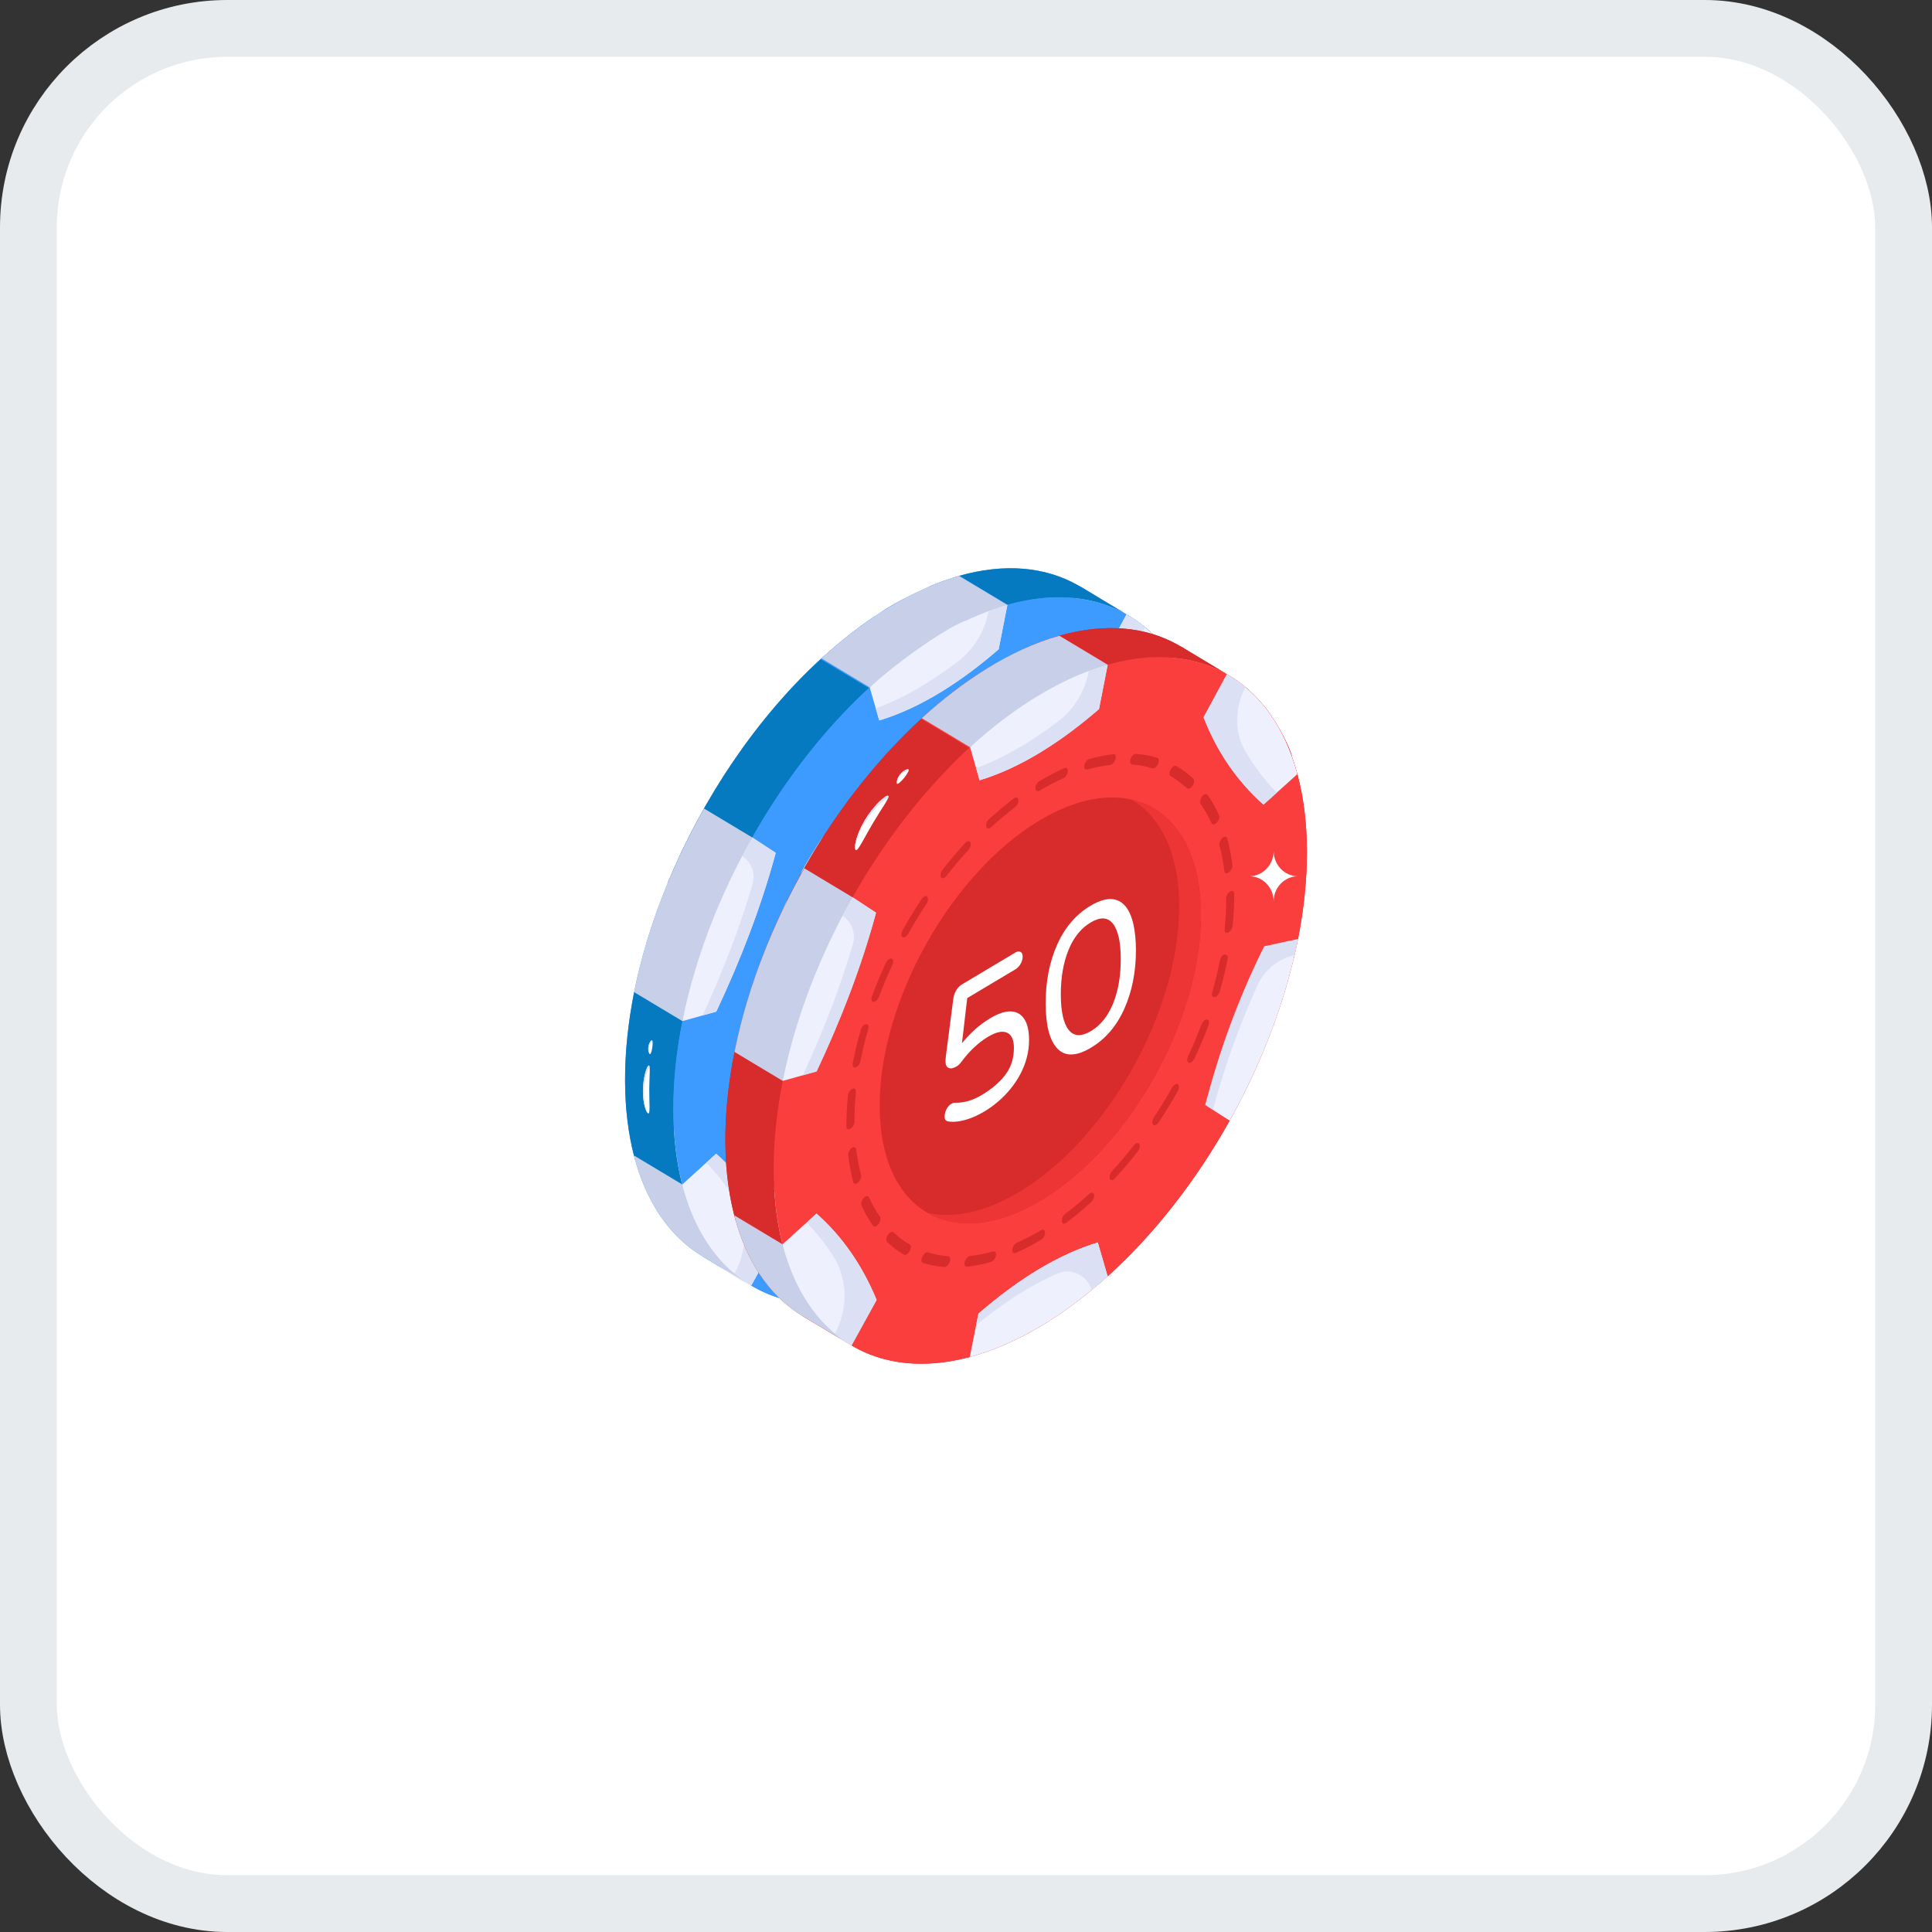 <svg width="68" height="68" viewBox="0 0 68 68" fill="none" xmlns="http://www.w3.org/2000/svg">
<rect x="0" y="0" width="68" height="68" fill="#333333" stroke="none"/>
<g id="casino-chips (4) 1">
<rect x="1" y="1" width="66" height="66" rx="7" fill="white"/>
<g id="_x34_8">
<g id="Group">
<g id="Group_2">
<path id="Vector" d="M42.155 30.939H42.157C42.139 31.029 42.154 30.938 42.076 31.324C42.073 31.332 42.071 31.337 42.071 31.345C42.071 31.348 42.071 31.348 42.068 31.351C41.738 32.959 40.947 35.195 39.747 37.34C38.324 39.879 36.558 41.944 34.891 43.304C34.891 43.304 34.891 43.304 34.891 43.301C32.492 45.283 29.098 46.83 26.44 45.248V45.25C26.435 45.245 26.43 45.242 26.425 45.24L24.74 44.227C24.201 43.908 23.729 43.472 23.335 42.929C22.94 42.383 22.623 41.732 22.398 40.977C22.396 40.969 22.393 40.962 22.391 40.956C22.386 40.935 22.378 40.911 22.373 40.89C22.368 40.869 22.36 40.848 22.355 40.827C22.34 40.777 22.327 40.727 22.314 40.674C22.112 39.893 22.003 39.01 22 38.037C21.997 37.024 22.11 35.977 22.319 34.919C22.925 31.889 24.399 28.622 26.453 25.899C27.198 24.907 28.015 23.994 28.883 23.198C28.894 23.188 28.906 23.18 28.917 23.169C29.083 23.019 29.248 22.874 29.417 22.731C29.684 22.497 30.28 22.047 30.306 22.027C30.308 22.027 30.311 22.024 30.313 22.024C30.346 21.998 30.382 21.974 30.415 21.948C30.427 21.943 30.763 21.709 30.791 21.689H30.793C30.981 21.592 31.17 21.339 32.721 20.637C32.723 20.634 32.731 20.634 32.734 20.629C33.083 20.485 33.482 20.349 33.757 20.27H33.76V20.268C35.356 19.814 36.785 19.946 37.932 20.595C37.94 20.597 37.942 20.603 37.95 20.605C37.957 20.605 37.96 20.608 37.968 20.616C37.991 20.627 38.016 20.64 38.044 20.655L39.617 21.602C39.609 21.6 39.602 21.594 39.597 21.594C39.691 21.655 39.771 21.67 40.304 22.074C40.301 22.077 40.301 22.077 40.301 22.077C41.011 22.683 41.568 23.475 41.943 24.535C41.946 24.541 41.948 24.546 41.948 24.554C41.951 24.562 41.953 24.569 41.958 24.577C42.017 24.746 42.071 24.923 42.119 25.102C42.124 25.115 42.129 25.129 42.132 25.142C42.628 26.998 42.525 29.07 42.155 30.939Z" fill="#3D9BFF"/>
<g id="Group_3">
<g id="Group_4">
<path id="Vector_2" d="M40.369 30.332C40.936 30.672 41.502 31.012 42.069 31.352C42.05 31.439 42.03 31.526 42.009 31.612L40.31 30.592C40.33 30.505 40.35 30.419 40.369 30.332Z" fill="#3D9BFF"/>
</g>
<g id="Group_5">
<path id="Vector_3" d="M40.369 30.331C40.369 30.33 40.37 30.328 40.37 30.327L42.07 31.348C41.644 31.094 40.936 30.671 40.369 30.331Z" fill="#3D9BFF"/>
</g>
<g id="Group_6">
<path id="Vector_4" d="M42.07 31.345L40.37 30.325C40.386 30.255 40.4 30.186 40.415 30.116L42.114 31.137C42.1 31.206 42.085 31.276 42.07 31.345Z" fill="#3D9BFF"/>
</g>
<g id="Group_7">
<path id="Vector_5" d="M40.963 31.202L39.264 30.182L40.455 29.921L42.154 30.941L40.963 31.202Z" fill="#EEF0FD"/>
</g>
<g id="Group_8">
<path id="Vector_6" d="M42.115 31.136L40.415 30.116C40.423 30.079 40.43 30.042 40.438 30.005L42.137 31.025C42.13 31.062 42.122 31.099 42.115 31.136Z" fill="#3D9BFF"/>
</g>
<g id="Group_9">
<path id="Vector_7" d="M39.747 37.341L38.047 36.321L37.188 35.766L38.888 36.786L39.747 37.341Z" fill="#EEF0FD"/>
</g>
<g id="Group_10">
<path id="Vector_8" d="M42.137 31.025L40.438 30.005C40.443 29.977 40.449 29.949 40.455 29.921L42.154 30.941C42.148 30.969 42.143 30.997 42.137 31.025Z" fill="#3D9BFF"/>
</g>
<g id="Group_11">
<path id="Vector_9" d="M35.458 42.812L33.759 41.791L33.408 40.606L35.108 41.627L35.458 42.812Z" fill="#3D9BFF"/>
</g>
<g id="Group_12">
<path id="Vector_10" d="M40.963 31.202L42.154 30.941C41.721 33.137 40.863 35.346 39.746 37.341L38.888 36.786C39.365 34.951 40.032 33.073 40.963 31.202Z" fill="#EEF0FD"/>
</g>
<g id="Group_13">
<path id="Vector_11" d="M42.156 30.94C42.097 31.23 42.044 31.465 42.032 31.51C42.006 31.523 41.144 31.663 40.724 32.585C40.056 34.053 39.546 35.52 39.155 36.962L38.887 36.787C39.366 34.951 40.03 33.072 40.964 31.204L42.156 30.94Z" fill="#DCE0F4"/>
</g>
<g id="Group_14">
<path id="Vector_12" d="M38.888 36.786L37.188 35.766C37.666 33.93 38.333 32.052 39.264 30.182L40.964 31.202C40.032 33.073 39.365 34.95 38.888 36.786Z" fill="#EEF0FD"/>
</g>
<g id="Group_15">
<path id="Vector_13" d="M33.048 42.559L31.349 41.539C32.051 41.12 32.738 40.809 33.408 40.606L35.108 41.627C34.438 41.83 33.751 42.14 33.048 42.559Z" fill="#EEF0FD"/>
</g>
<g id="Group_16">
<path id="Vector_14" d="M30.605 45.657L28.905 44.637L29.207 43.112L30.907 44.133L30.605 45.657Z" fill="#EEF0FD"/>
</g>
<g id="Group_17">
<path id="Vector_15" d="M30.907 44.133L29.207 43.112C29.936 42.479 30.651 41.955 31.348 41.539L33.048 42.559C32.35 42.976 31.636 43.5 30.907 44.133Z" fill="#EEF0FD"/>
</g>
<g id="Group_18">
<path id="Vector_16" d="M40.941 26.213L39.241 25.192L40.432 24.121L42.132 25.141L40.941 26.213Z" fill="#3D9BFF"/>
</g>
<g id="Group_19">
<path id="Vector_17" d="M42.132 25.143L40.433 24.121C40.209 23.289 39.879 22.573 39.459 21.983C39.266 21.716 39.059 21.477 38.835 21.264C40.548 21.823 41.637 23.301 42.132 25.143Z" fill="#3D9BFF"/>
</g>
<g id="Group_20">
<path id="Vector_18" d="M40.941 26.213L39.242 25.193C38.292 24.347 37.597 23.318 37.134 22.122L38.833 23.142C39.297 24.338 39.992 25.367 40.941 26.213Z" fill="#EEF0FD"/>
</g>
<g id="Group_21">
<path id="Vector_19" d="M39.652 21.627L39.459 21.982L38.832 23.143L37.134 22.121L37.716 21.043C38.109 21.071 38.481 21.146 38.836 21.264C39.351 21.432 39.618 21.61 39.652 21.627Z" fill="#EEF0FD"/>
</g>
<g id="Group_22">
<path id="Vector_20" d="M27.323 43.647L25.623 42.627C25.111 41.392 24.403 40.381 23.509 39.589L25.208 40.609C26.103 41.402 26.811 42.413 27.323 43.647Z" fill="#3D9BFF"/>
</g>
<g id="Group_23">
<path id="Vector_21" d="M24.013 41.694L22.314 40.673L23.509 39.589L25.209 40.609L24.013 41.694Z" fill="#EEF0FD"/>
</g>
<g id="Group_24">
<path id="Vector_22" d="M38.608 21.001L39.59 21.591C39.352 21.456 39.097 21.349 38.835 21.264C38.48 21.147 38.108 21.072 37.715 21.043C37.016 20.983 36.258 21.061 35.459 21.289C34.949 20.983 34.271 20.574 33.761 20.267C35.356 19.816 36.785 19.947 37.932 20.595C37.939 20.599 37.943 20.602 37.95 20.606C37.957 20.606 37.96 20.609 37.967 20.616C37.991 20.627 38.015 20.641 38.043 20.655L39.634 21.613C39.29 21.41 38.949 21.203 38.608 21.001Z" fill="#057AC0"/>
<path id="Vector_23" d="M39.634 21.613C39.507 21.548 39.26 21.391 38.607 21.001C38.949 21.204 39.289 21.41 39.634 21.613Z" fill="#057AC0"/>
</g>
<g id="Group_25">
<path id="Vector_24" d="M30.948 25.358L29.248 24.338C30.783 23.872 32.219 22.896 33.451 21.831L35.151 22.851C33.919 23.917 32.482 24.893 30.948 25.358Z" fill="#3D9BFF"/>
</g>
<g id="Group_26">
<path id="Vector_25" d="M22.398 40.977C22.396 40.97 22.394 40.963 22.392 40.956C22.394 40.963 22.396 40.97 22.398 40.977Z" fill="#3D9BFF"/>
</g>
<g id="Group_27">
<path id="Vector_26" d="M22 38.036C21.997 37.025 22.109 35.977 22.32 34.919L24.02 35.939C23.808 36.998 23.697 38.045 23.7 39.056C23.702 40.031 23.811 40.913 24.013 41.696C23.447 41.355 22.88 41.015 22.314 40.675C22.112 39.893 22.003 39.011 22 38.036Z" fill="#057AC0"/>
</g>
<g id="Group_28">
<path id="Vector_27" d="M30.087 22.191C30.654 22.532 31.22 22.872 31.787 23.212C31.376 23.522 30.974 23.859 30.582 24.219C30.016 23.879 29.449 23.539 28.883 23.199C29.274 22.839 29.677 22.502 30.087 22.191Z" fill="#3D9BFF"/>
</g>
<g id="Group_29">
<path id="Vector_28" d="M25.21 35.605L23.511 34.585C24.374 32.757 25.089 30.898 25.604 28.998L27.303 30.018C26.789 31.918 26.073 33.778 25.21 35.605Z" fill="#3D9BFF"/>
</g>
<g id="Group_30">
<path id="Vector_29" d="M27.303 30.018L25.604 28.998L24.778 28.457L26.478 29.477L27.303 30.018Z" fill="#3D9BFF"/>
</g>
<g id="Group_31">
<path id="Vector_30" d="M23.497 31.083C24.73 28.091 26.637 25.263 28.882 23.199C29.449 23.539 30.015 23.879 30.582 24.22C28.337 26.284 26.43 29.111 25.197 32.103C24.687 31.797 24.007 31.389 23.497 31.083Z" fill="#057AC0"/>
</g>
<g id="Group_32">
<path id="Vector_31" d="M35.459 21.289C39.479 20.151 42.453 22.714 42.467 27.862C42.47 28.861 42.361 29.895 42.154 30.941L40.963 31.202C40.032 33.073 39.365 34.95 38.888 36.786L39.745 37.34C38.581 39.422 37.108 41.324 35.458 42.812L35.107 41.627C34.437 41.83 33.75 42.14 33.048 42.559C32.35 42.975 31.636 43.499 30.906 44.133L30.605 45.655C29.006 46.085 27.577 45.926 26.439 45.248L27.323 43.647C26.81 42.412 26.103 41.401 25.208 40.609L24.013 41.693C24.026 41.745 24.04 41.797 24.054 41.847C23.826 41.028 23.702 40.095 23.699 39.056C23.697 38.045 23.808 36.997 24.019 35.938L25.21 35.605C26.073 33.777 26.788 31.918 27.303 30.018L26.477 29.477C25.996 30.327 25.566 31.208 25.197 32.103C26.683 28.496 29.149 25.128 32.005 23.049C31.529 23.396 31.063 23.779 30.611 24.193L30.947 25.358C32.482 24.892 33.918 23.916 35.15 22.851L35.459 21.289ZM40.94 26.212L42.132 25.141C41.133 24.005 40.671 22.708 39.65 21.626L38.833 23.142C39.296 24.337 39.991 25.367 40.94 26.212Z" fill="#3D9BFF"/>
</g>
<g id="Group_33">
<path id="Vector_32" d="M33.048 42.559C33.751 42.14 34.437 41.83 35.108 41.627L35.446 42.788L35.458 42.812C34.081 44.058 32.383 45.178 30.605 45.657L30.907 44.133C31.636 43.499 32.35 42.975 33.048 42.559Z" fill="#EEF0FD"/>
</g>
<g id="Group_34">
<path id="Vector_33" d="M35.46 42.812C35.274 42.983 35.084 43.147 34.891 43.303C34.736 42.773 34.171 42.504 33.678 42.721C32.66 43.17 31.693 43.822 30.826 44.534L30.905 44.132C31.636 43.499 32.349 42.976 33.048 42.559C33.751 42.139 34.437 41.83 35.108 41.627L35.446 42.787L35.46 42.812Z" fill="#DCE0F4"/>
</g>
<g id="Group_35">
<path id="Vector_34" d="M26.44 45.249L24.74 44.228L25.624 42.627L27.323 43.647L26.44 45.249Z" fill="#3D9BFF"/>
</g>
<g id="Group_36">
<path id="Vector_35" d="M24.097 41.997L22.398 40.977C22.396 40.97 22.393 40.963 22.392 40.956L24.091 41.976C24.093 41.983 24.095 41.991 24.097 41.997Z" fill="#3D9BFF"/>
</g>
<g id="Group_37">
<path id="Vector_36" d="M22.355 40.828C22.34 40.777 22.327 40.726 22.314 40.675C22.88 41.015 23.447 41.355 24.013 41.695C24.026 41.746 24.04 41.797 24.054 41.848C23.808 41.7 23.562 41.552 23.316 41.404C23.096 41.273 22.877 41.141 22.657 41.009C22.596 40.972 22.514 40.923 22.452 40.886C22.423 40.868 22.375 40.855 22.355 40.828Z" fill="#3D9BFF"/>
</g>
<g id="Group_38">
<path id="Vector_37" d="M25.208 40.609C26.103 41.402 26.81 42.413 27.323 43.648L26.439 45.249C24.819 44.52 24.025 43.192 24.013 41.694L25.208 40.609Z" fill="#EEF0FD"/>
</g>
<g id="Group_39">
<path id="Vector_38" d="M27.323 43.648L26.441 45.25C26.234 45.129 26.038 44.987 25.852 44.834L25.858 44.823C26.334 43.957 26.307 42.88 25.765 42.056C25.494 41.643 25.192 41.266 24.859 40.922L25.207 40.609C26.103 41.403 26.813 42.414 27.323 43.648Z" fill="#DCE0F4"/>
</g>
<g id="Group_40">
<path id="Vector_39" d="M35.151 22.851L33.451 21.831L33.76 20.27L35.459 21.29L35.151 22.851Z" fill="#3D9BFF"/>
</g>
<g id="Group_41">
<path id="Vector_40" d="M34.434 21.652L32.734 20.631C33.082 20.485 33.424 20.364 33.758 20.27L35.458 21.29C35.123 21.385 34.782 21.505 34.434 21.652Z" fill="#3D9BFF"/>
</g>
<g id="Group_42">
<path id="Vector_41" d="M35.457 21.29L35.455 21.292C35.121 21.386 34.781 21.506 34.434 21.652C34.781 21.505 35.123 21.385 35.457 21.29Z" fill="#3D9BFF"/>
</g>
<g id="Group_43">
<path id="Vector_42" d="M32.362 22.798L30.662 21.777C30.705 21.748 30.748 21.719 30.791 21.69L32.491 22.711C32.448 22.739 32.405 22.768 32.362 22.798Z" fill="#3D9BFF"/>
</g>
<g id="Group_44">
<path id="Vector_43" d="M32.29 22.847L30.591 21.827C30.615 21.81 30.638 21.794 30.662 21.777L32.362 22.798C32.338 22.814 32.314 22.83 32.29 22.847Z" fill="#3D9BFF"/>
</g>
<g id="Group_45">
<path id="Vector_44" d="M32.237 22.884L30.537 21.864C30.555 21.851 30.573 21.839 30.591 21.826L32.291 22.846C32.273 22.859 32.255 22.871 32.237 22.884Z" fill="#3D9BFF"/>
</g>
<g id="Group_46">
<path id="Vector_45" d="M32.148 22.946L30.448 21.926C30.478 21.905 30.507 21.884 30.537 21.863L32.236 22.884C32.207 22.904 32.177 22.925 32.148 22.946Z" fill="#3D9BFF"/>
</g>
<g id="Group_47">
<path id="Vector_46" d="M32.116 22.969L30.416 21.949C30.427 21.941 30.438 21.933 30.449 21.926L32.148 22.946C32.137 22.954 32.127 22.962 32.116 22.969Z" fill="#3D9BFF"/>
</g>
<g id="Group_48">
<path id="Vector_47" d="M32.012 23.044L30.312 22.024C30.347 21.999 30.381 21.974 30.416 21.949L32.115 22.97C32.081 22.994 32.047 23.019 32.012 23.044Z" fill="#3D9BFF"/>
</g>
<g id="Group_49">
<path id="Vector_48" d="M32.006 23.049L30.307 22.028C30.309 22.027 30.311 22.025 30.313 22.023L32.013 23.044C32.011 23.045 32.008 23.047 32.006 23.049Z" fill="#3D9BFF"/>
</g>
<g id="Group_50">
<path id="Vector_49" d="M30.087 22.191C30.16 22.136 30.233 22.082 30.306 22.028L32.006 23.049C31.933 23.102 31.859 23.156 31.787 23.212C31.22 22.871 30.653 22.531 30.087 22.191Z" fill="#3D9BFF"/>
</g>
<g id="Group_51">
<path id="Vector_50" d="M24.02 35.939L22.32 34.919L23.511 34.585L25.21 35.605L24.02 35.939Z" fill="#3D9BFF"/>
</g>
<g id="Group_52">
<path id="Vector_51" d="M35.455 21.292L35.15 22.852C33.918 23.917 32.482 24.893 30.947 25.358L30.611 24.194C31.836 22.7 33.492 21.498 35.455 21.292Z" fill="#EEF0FD"/>
</g>
<g id="Group_53">
<path id="Vector_52" d="M35.456 21.292L35.15 22.851C33.92 23.918 32.481 24.893 30.947 25.356L30.826 24.933C31.353 24.737 31.891 24.477 32.438 24.15C32.86 23.898 33.288 23.607 33.722 23.276C34.654 22.566 34.784 21.537 34.795 21.509C35.019 21.424 35.239 21.352 35.456 21.292Z" fill="#DCE0F4"/>
</g>
<g id="Group_54">
<path id="Vector_53" d="M26.478 29.477L27.303 30.018C26.788 31.918 26.073 33.778 25.21 35.605L24.02 35.939C24.179 33.682 25.071 31.45 26.478 29.477Z" fill="#EEF0FD"/>
</g>
<g id="Group_55">
<path id="Vector_54" d="M27.302 30.018C26.789 31.919 26.072 33.776 25.211 35.606L24.729 35.741C25.429 34.224 26.026 32.688 26.488 31.123C26.599 30.747 26.446 30.339 26.124 30.129C26.237 29.908 26.358 29.691 26.479 29.477L27.302 30.018Z" fill="#DCE0F4"/>
</g>
<g id="Group_56">
<g id="Group_57">
<path id="Vector_55" d="M37.823 36.066C37.859 36.044 37.895 36.039 37.922 36.056C37.978 36.089 37.978 36.197 37.923 36.294C37.714 36.667 37.489 37.036 37.255 37.388C37.23 37.428 37.2 37.457 37.167 37.477C37.125 37.502 37.083 37.504 37.055 37.477C37.006 37.432 37.02 37.318 37.08 37.224C37.305 36.886 37.521 36.533 37.722 36.175C37.75 36.126 37.786 36.087 37.823 36.066Z" fill="#EEF0FD"/>
</g>
<g id="Group_58">
<path id="Vector_56" d="M36.516 38.419C36.258 38.749 35.989 39.067 35.717 39.362L35.664 39.408C35.508 39.501 35.464 39.272 35.61 39.114C35.87 38.832 36.127 38.526 36.373 38.211C36.535 38.001 36.676 38.211 36.516 38.419Z" fill="#EEF0FD"/>
</g>
<g id="Group_59">
<path id="Vector_57" d="M34.973 39.937C34.995 40.016 34.951 40.133 34.874 40.204C34.416 40.625 34.083 40.864 33.982 40.943C33.812 41.045 33.784 40.756 33.962 40.618C34.246 40.404 34.527 40.17 34.801 39.921C34.879 39.849 34.956 39.864 34.973 39.937Z" fill="#EEF0FD"/>
</g>
<g id="Group_60">
<path id="Vector_58" d="M33.105 41.195C33.184 41.148 33.252 41.185 33.252 41.276C33.252 41.37 33.192 41.481 33.113 41.528L33.09 41.542C32.936 41.628 32.681 41.79 32.225 41.991C32.051 42.071 32.064 41.751 32.237 41.647C32.244 41.643 32.252 41.639 32.259 41.636C32.538 41.511 32.821 41.364 33.105 41.195Z" fill="#EEF0FD"/>
</g>
<g id="Group_61">
<path id="Vector_59" d="M31.422 41.94C31.579 41.899 31.551 42.197 31.385 42.297C31.36 42.303 31.006 42.425 30.503 42.477C30.331 42.494 30.439 42.116 30.609 42.101C30.875 42.073 31.147 42.019 31.422 41.94Z" fill="#EEF0FD"/>
</g>
<g id="Group_62">
<path id="Vector_60" d="M29.841 42.112C30.004 42.124 29.868 42.501 29.703 42.49C29.444 42.468 29.195 42.42 28.957 42.346C28.851 42.312 28.909 42.073 29.045 41.992C29.075 41.974 29.105 41.967 29.131 41.974C29.357 42.044 29.597 42.092 29.841 42.112Z" fill="#EEF0FD"/>
</g>
<g id="Group_63">
<path id="Vector_61" d="M28.486 41.693C28.617 41.777 28.421 42.12 28.284 42.054C28.074 41.93 27.873 41.782 27.694 41.612C27.621 41.545 27.685 41.344 27.804 41.273C27.946 41.188 27.926 41.379 28.486 41.693Z" fill="#EEF0FD"/>
</g>
<g id="Group_64">
<path id="Vector_62" d="M28.236 30.879C28.18 30.846 28.18 30.738 28.236 30.639C28.444 30.266 28.669 29.897 28.903 29.541C28.928 29.504 28.958 29.475 28.988 29.457C29.031 29.431 29.075 29.428 29.103 29.455C29.15 29.499 29.139 29.614 29.076 29.706C28.854 30.047 28.638 30.399 28.436 30.759C28.398 30.828 28.302 30.917 28.236 30.879Z" fill="#EEF0FD"/>
</g>
<g id="Group_65">
<path id="Vector_63" d="M29.714 28.784C29.666 28.813 29.616 28.812 29.591 28.774C29.551 28.718 29.574 28.599 29.641 28.512C29.734 28.393 30.378 27.591 30.493 27.523C30.652 27.428 30.686 27.665 30.547 27.814C30.287 28.099 30.03 28.405 29.784 28.72C29.763 28.749 29.738 28.77 29.714 28.784Z" fill="#EEF0FD"/>
</g>
<g id="Group_66">
<path id="Vector_64" d="M31.318 27.034C31.256 27.071 31.2 27.055 31.181 26.991C31.16 26.913 31.206 26.791 31.28 26.725C31.568 26.462 31.861 26.216 32.154 25.997C32.232 25.936 32.303 25.96 32.314 26.045C32.324 26.133 32.271 26.247 32.192 26.308C31.911 26.52 31.63 26.754 31.355 27.006L31.318 27.034Z" fill="#EEF0FD"/>
</g>
<g id="Group_67">
<path id="Vector_65" d="M33.063 25.72C32.984 25.767 32.911 25.736 32.911 25.642C32.911 25.548 32.964 25.442 33.041 25.396C33.187 25.314 33.451 25.145 33.931 24.929C34.008 24.897 34.064 24.946 34.055 25.046C34.046 25.134 33.983 25.235 33.914 25.276L33.895 25.287C33.621 25.41 33.342 25.554 33.063 25.72Z" fill="#EEF0FD"/>
</g>
<g id="Group_68">
<path id="Vector_66" d="M34.735 24.977C34.658 25.001 34.614 24.934 34.632 24.834C34.651 24.739 34.723 24.634 34.806 24.609C35.094 24.528 35.378 24.469 35.653 24.441C35.798 24.427 35.751 24.706 35.6 24.796L35.545 24.818C35.284 24.846 35.009 24.899 34.735 24.977Z" fill="#EEF0FD"/>
</g>
<g id="Group_69">
<path id="Vector_67" d="M36.315 24.803C36.247 24.796 36.221 24.709 36.261 24.603C36.292 24.52 36.374 24.419 36.453 24.427C36.712 24.447 36.964 24.493 37.199 24.566C37.262 24.586 37.274 24.684 37.227 24.786C37.191 24.866 37.098 24.963 37.028 24.936C36.802 24.869 36.562 24.821 36.315 24.803Z" fill="#EEF0FD"/>
</g>
<g id="Group_70">
<path id="Vector_68" d="M37.676 25.216C37.62 25.186 37.618 25.079 37.673 24.98C37.713 24.908 37.805 24.819 37.875 24.857C38.085 24.98 38.286 25.126 38.468 25.296C38.538 25.361 38.48 25.56 38.357 25.633C38.216 25.717 38.259 25.559 37.676 25.216Z" fill="#EEF0FD"/>
</g>
<g id="Group_71">
<path id="Vector_69" d="M39.909 29.356C39.905 29.508 39.916 29.878 39.854 30.477C39.844 30.569 39.784 30.665 39.715 30.707L39.696 30.718C39.617 30.754 39.563 30.7 39.572 30.601C39.636 29.984 39.625 29.498 39.625 29.525C39.624 29.3 39.908 29.134 39.909 29.356Z" fill="#EEF0FD"/>
</g>
<g id="Group_72">
<path id="Vector_70" d="M39.684 31.618C39.608 32.006 39.512 32.401 39.399 32.791C39.376 32.871 39.322 32.942 39.269 32.974L39.213 32.993C39.141 33 39.106 32.922 39.136 32.818C39.456 31.712 39.359 31.599 39.548 31.486C39.56 31.48 39.708 31.503 39.684 31.618Z" fill="#EEF0FD"/>
</g>
<g id="Group_73">
<path id="Vector_71" d="M38.952 33.776C39.022 33.781 39.043 33.873 39.006 33.976C38.856 34.369 38.689 34.764 38.511 35.15C38.483 35.211 38.441 35.258 38.397 35.284C38.367 35.302 38.337 35.309 38.311 35.299C38.248 35.279 38.236 35.181 38.285 35.077C38.456 34.71 38.616 34.33 38.759 33.952C38.785 33.882 38.832 33.824 38.881 33.795C38.905 33.781 38.929 33.774 38.952 33.776Z" fill="#EEF0FD"/>
</g>
<g id="Group_74">
<path id="Vector_72" d="M27.054 40.038C27.164 40.282 27.293 40.512 27.437 40.715C27.477 40.772 27.454 40.89 27.387 40.977C27.334 41.047 27.237 41.099 27.192 41.033C27.042 40.819 26.906 40.579 26.791 40.324C26.752 40.237 26.821 40.072 26.922 40.012C26.977 39.979 27.031 39.987 27.054 40.038Z" fill="#EEF0FD"/>
</g>
<g id="Group_75">
<path id="Vector_73" d="M26.774 39.245C26.796 39.321 26.749 39.443 26.675 39.512L26.638 39.54C26.575 39.577 26.517 39.562 26.5 39.497C26.423 39.201 26.361 38.889 26.323 38.564C26.295 38.358 26.576 38.145 26.605 38.352C26.643 38.661 26.699 38.961 26.774 39.245Z" fill="#EEF0FD"/>
</g>
<g id="Group_76">
<path id="Vector_74" d="M26.543 37.36C26.544 37.599 26.26 37.756 26.26 37.543C26.263 37.405 26.253 37.055 26.313 36.456C26.321 36.367 26.384 36.266 26.454 36.224C26.54 36.173 26.606 36.223 26.594 36.332C26.56 36.679 26.542 37.026 26.543 37.36Z" fill="#EEF0FD"/>
</g>
<g id="Group_77">
<path id="Vector_75" d="M26.582 35.464C26.508 35.483 26.461 35.42 26.482 35.316C26.557 34.931 26.651 34.538 26.765 34.144C26.787 34.065 26.839 33.994 26.894 33.961C26.913 33.95 26.932 33.943 26.95 33.942C27.023 33.932 27.058 34.011 27.027 34.114C26.919 34.494 26.827 34.872 26.756 35.238C26.74 35.325 26.682 35.41 26.619 35.447L26.582 35.464Z" fill="#EEF0FD"/>
</g>
<g id="Group_78">
<path id="Vector_76" d="M27.158 32.959C27.305 32.564 27.47 32.17 27.65 31.784C27.679 31.723 27.72 31.675 27.763 31.65C27.879 31.581 27.95 31.7 27.876 31.856C27.379 32.931 27.432 33.047 27.282 33.137C27.166 33.206 27.106 33.096 27.158 32.959Z" fill="#EEF0FD"/>
</g>
<g id="Group_79">
<path id="Vector_77" d="M39.563 28.55C39.523 28.239 39.466 27.939 39.391 27.658C39.365 27.565 39.435 27.418 39.528 27.363C39.59 27.326 39.648 27.34 39.665 27.406C39.743 27.699 39.804 28.014 39.845 28.338C39.854 28.423 39.801 28.541 39.722 28.599L39.703 28.613C39.634 28.654 39.573 28.63 39.563 28.55Z" fill="#EEF0FD"/>
</g>
<g id="Group_80">
<path id="Vector_78" d="M39.11 26.867C39 26.623 38.869 26.394 38.726 26.189C38.671 26.111 38.734 25.929 38.847 25.862C38.896 25.833 38.943 25.834 38.97 25.872C39.122 26.086 39.255 26.324 39.372 26.58C39.403 26.648 39.368 26.768 39.296 26.847L39.24 26.891C39.185 26.924 39.133 26.916 39.11 26.867Z" fill="#EEF0FD"/>
</g>
</g>
<g id="Group_81">
<path id="Vector_79" d="M35.456 21.293C34.798 21.475 34.089 21.795 34.033 21.834C33.515 21.968 31.761 23.142 30.612 24.193L28.914 23.172C30.06 22.123 31.313 21.243 32.721 20.638C32.724 20.634 32.731 20.634 32.734 20.631C33.082 20.485 33.423 20.364 33.754 20.271L35.456 21.293Z" fill="#C8CFE8"/>
</g>
<g id="Group_82">
<path id="Vector_80" d="M24.02 35.938L22.32 34.918C22.769 32.661 23.66 30.43 24.778 28.457L26.478 29.477C25.997 30.327 25.567 31.207 25.197 32.102C25.188 32.124 25.18 32.145 25.171 32.166C25.164 32.183 25.157 32.199 25.151 32.215C25.134 32.255 25.118 32.295 25.101 32.339C24.626 33.528 24.258 34.74 24.02 35.938Z" fill="#C8CFE8"/>
</g>
<g id="Group_83">
<path id="Vector_81" d="M26.44 45.248L24.74 44.228C23.663 43.587 22.848 42.485 22.398 40.977C22.396 40.97 22.394 40.963 22.392 40.956C22.385 40.934 22.379 40.912 22.372 40.89C22.366 40.869 22.361 40.849 22.355 40.828C22.34 40.776 22.327 40.725 22.314 40.673L24.013 41.693C24.026 41.745 24.04 41.797 24.054 41.848C24.06 41.869 24.066 41.889 24.072 41.91C24.078 41.932 24.085 41.955 24.091 41.977C24.093 41.983 24.095 41.99 24.097 41.997C24.547 43.505 25.363 44.608 26.44 45.248Z" fill="#C8CFE8"/>
</g>
<g id="Group_84">
<path id="Vector_82" d="M33.066 26.766C36.19 24.903 38.728 26.391 38.739 30.087C38.749 33.782 36.226 38.286 33.103 40.149C29.981 42.01 27.44 40.527 27.43 36.831C27.42 33.136 29.945 28.628 33.066 26.766Z" fill="#057AC0"/>
</g>
<g id="Group_85">
<path id="Vector_83" d="M38.739 30.086C38.749 33.783 36.227 38.285 33.103 40.15C31.546 41.078 30.137 41.175 29.11 40.58C30.027 40.787 31.14 40.566 32.335 39.851C35.456 37.986 37.981 33.481 37.971 29.787C37.967 27.94 37.327 26.644 36.3 26.043C37.767 26.378 38.732 27.815 38.739 30.086Z" fill="#2B87DC"/>
</g>
<g id="Group_86">
<path id="Vector_84" d="M39.651 21.627C40.818 22.291 41.687 23.485 42.132 25.142L40.941 26.213C39.991 25.367 39.297 24.338 38.833 23.142L39.651 21.627Z" fill="#EEF0FD"/>
</g>
<g id="Group_87">
<path id="Vector_85" d="M41.406 25.794L40.94 26.214C39.993 25.367 39.297 24.339 38.832 23.143L39.652 21.627C39.879 21.759 40.1 21.908 40.303 22.075C40.296 22.103 39.644 23.222 40.315 24.361C40.62 24.879 40.982 25.357 41.406 25.794Z" fill="#DCE0F4"/>
</g>
<g id="Group_88">
<g id="Group_89">
<path id="Vector_86" d="M32.389 31.399C32.508 31.465 32.464 31.694 32.39 31.82C32.264 32.041 32.259 31.956 30.512 33.024L30.327 34.612C30.625 34.245 30.955 33.952 31.318 33.736C32.185 33.219 32.686 33.564 32.689 34.493C32.69 34.962 32.555 35.423 32.287 35.873C32.019 36.323 31.617 36.709 31.087 37.025C30.61 37.31 30.193 37.423 29.837 37.366C29.797 37.356 29.768 37.341 29.747 37.318C29.728 37.295 29.718 37.251 29.718 37.186C29.717 36.956 29.893 36.712 30.075 36.707C30.384 36.718 30.697 36.63 31.015 36.441C31.386 36.219 31.668 35.976 31.863 35.71C32.059 35.446 32.156 35.134 32.155 34.777C32.154 34.156 31.761 34.078 31.243 34.387C30.572 34.788 30.345 35.305 30.136 35.43C29.925 35.556 29.748 35.506 29.748 35.258C29.747 35.203 29.752 35.143 29.759 35.083C30.043 33.001 29.989 32.981 30.12 32.759C30.177 32.663 30.246 32.59 30.327 32.541C32.261 31.416 32.26 31.323 32.389 31.399Z" fill="#EEF0FD"/>
</g>
<g id="Group_90">
<path id="Vector_87" d="M36.449 31.323C36.452 32.089 36.317 32.777 36.045 33.392C35.771 34.005 35.38 34.464 34.867 34.77C34.352 35.077 33.957 35.087 33.684 34.8C33.411 34.511 33.275 33.983 33.273 33.218C33.269 31.867 33.71 30.454 34.853 29.772C35.985 29.097 36.446 29.963 36.449 31.323ZM35.648 33.21C35.828 32.763 35.917 32.24 35.916 31.642C35.913 30.688 35.657 29.886 34.855 30.364C34.057 30.84 33.803 31.94 33.806 32.9C33.808 33.499 33.9 33.913 34.082 34.144C34.264 34.374 34.526 34.388 34.865 34.185C35.206 33.982 35.467 33.656 35.648 33.21Z" fill="#EEF0FD"/>
</g>
</g>
</g>
<path id="Vector_88" d="M45.686 33.046H45.688C45.688 33.049 45.602 33.45 45.601 33.452V33.455C45.599 33.458 45.599 33.458 45.599 33.458C45.353 34.583 44.975 35.754 44.539 36.826C44.177 37.72 43.753 38.598 43.278 39.447C42.696 40.489 42.037 41.484 41.317 42.404C40.597 43.327 39.816 44.174 38.991 44.918C38.805 45.089 38.616 45.253 38.422 45.408C37.847 45.883 37.252 46.305 36.645 46.669C35.777 47.189 34.934 47.547 34.135 47.764V47.761C33.54 47.922 32.968 47.998 32.424 47.998C31.513 47.998 30.686 47.779 29.971 47.355C29.966 47.352 29.96 47.349 29.955 47.344L28.27 46.334C27.734 46.012 27.259 45.577 26.866 45.034C26.47 44.488 26.154 43.836 25.929 43.082C25.927 43.077 25.924 43.069 25.924 43.061C25.914 43.032 25.874 42.895 25.845 42.781C25.082 39.818 25.798 36.264 26.932 33.423C26.95 33.381 26.966 33.342 26.983 33.302C26.989 33.284 26.996 33.268 27.001 33.252C27.012 33.231 27.019 33.21 27.029 33.189C28.371 29.886 30.592 26.691 33.509 24.382C33.548 24.356 33.581 24.324 33.617 24.298C33.837 24.133 34.372 23.748 34.503 23.68C34.572 23.609 35.755 22.937 36.252 22.744C36.254 22.739 36.262 22.739 36.264 22.736C36.592 22.598 37.008 22.455 37.288 22.375H37.291L38.141 22.884C37.845 22.705 37.549 22.525 37.293 22.372C38.886 21.921 40.316 22.053 41.465 22.699C41.47 22.705 41.475 22.707 41.48 22.712C41.488 22.712 41.491 22.715 41.498 22.723C41.521 22.734 41.547 22.747 41.575 22.76L43.166 23.717C43.153 23.712 43.143 23.704 43.127 23.702L43.181 23.731C43.423 23.869 43.683 24.056 43.834 24.182C43.834 24.182 43.832 24.182 43.832 24.184C44.835 25.006 45.479 26.462 45.479 26.658C45.5 26.691 45.61 27.06 45.65 27.209C45.655 27.223 45.66 27.233 45.663 27.246V27.249C45.877 28.051 45.997 28.958 46 29.968C46.002 30.965 45.892 32.002 45.686 33.046Z" fill="#D82B2B"/>
<g id="Group_91">
<g id="Group_92">
<path id="Vector_89" d="M43.9 32.438C44.467 32.778 45.033 33.118 45.6 33.458C45.581 33.544 45.561 33.631 45.54 33.718L43.841 32.697C43.861 32.611 43.881 32.524 43.9 32.438Z" fill="#FA3E3D"/>
</g>
<g id="Group_93">
<path id="Vector_90" d="M43.9 32.437C43.901 32.435 43.901 32.434 43.901 32.433L45.601 33.453C43.969 32.48 47.461 34.574 43.9 32.437Z" fill="#FA3E3D"/>
</g>
<g id="Group_94">
<path id="Vector_91" d="M45.601 33.451L43.901 32.43C43.917 32.361 43.932 32.291 43.946 32.222L45.646 33.242C45.631 33.312 45.616 33.381 45.601 33.451Z" fill="#FA3E3D"/>
</g>
<g id="Group_95">
<path id="Vector_92" d="M44.495 33.307L42.795 32.287L43.986 32.026L45.686 33.047L44.495 33.307Z" fill="#EEF0FD"/>
</g>
<g id="Group_96">
<path id="Vector_93" d="M45.646 33.242L43.946 32.221C43.954 32.184 43.961 32.147 43.969 32.11L45.668 33.131C45.661 33.168 45.654 33.205 45.646 33.242Z" fill="#FA3E3D"/>
</g>
<g id="Group_97">
<path id="Vector_94" d="M43.278 39.446L41.578 38.426L40.72 37.871L42.419 38.891L43.278 39.446Z" fill="#EEF0FD"/>
</g>
<g id="Group_98">
<path id="Vector_95" d="M45.668 33.131L43.969 32.111C43.974 32.083 43.98 32.054 43.986 32.026L45.685 33.047C45.68 33.075 45.674 33.103 45.668 33.131Z" fill="#FA3E3D"/>
</g>
<g id="Group_99">
<path id="Vector_96" d="M38.989 44.917L37.29 43.897L36.94 42.712L38.639 43.732L38.989 44.917Z" fill="#FA3E3D"/>
</g>
<g id="Group_100">
<path id="Vector_97" d="M44.494 33.307L45.685 33.047C45.276 35.123 44.459 37.335 43.278 39.447L42.419 38.892C42.896 37.056 43.563 35.178 44.494 33.307Z" fill="#EEF0FD"/>
</g>
<g id="Group_101">
<path id="Vector_98" d="M45.687 33.046C45.628 33.336 45.575 33.57 45.563 33.615C45.537 33.628 44.675 33.768 44.255 34.691C43.587 36.159 43.077 37.626 42.687 39.067L42.418 38.893C42.897 37.057 43.562 35.178 44.495 33.309L45.687 33.046Z" fill="#DCE0F4"/>
</g>
<g id="Group_102">
<path id="Vector_99" d="M42.419 38.892L40.72 37.871C41.197 36.036 41.864 34.158 42.795 32.287L44.495 33.307C43.563 35.178 42.897 37.056 42.419 38.892Z" fill="#EEF0FD"/>
</g>
<g id="Group_103">
<path id="Vector_100" d="M36.58 44.664L34.88 43.644C35.583 43.225 36.269 42.915 36.94 42.712L38.639 43.732C37.969 43.935 37.282 44.245 36.58 44.664Z" fill="#EEF0FD"/>
</g>
<g id="Group_104">
<path id="Vector_101" d="M34.136 47.762L32.437 46.742L32.739 45.218L34.438 46.238L34.136 47.762Z" fill="#EEF0FD"/>
</g>
<g id="Group_105">
<path id="Vector_102" d="M34.438 46.238L32.738 45.218C33.468 44.585 34.182 44.061 34.88 43.645L36.579 44.665C35.881 45.081 35.167 45.605 34.438 46.238Z" fill="#EEF0FD"/>
</g>
<g id="Group_106">
<path id="Vector_103" d="M44.472 28.318L42.773 27.298L43.964 26.227L45.663 27.247L44.472 28.318Z" fill="#FA3E3D"/>
</g>
<g id="Group_107">
<path id="Vector_104" d="M45.663 27.248L43.965 26.227C43.673 25.142 43.17 24.136 42.366 23.369C42.628 23.455 42.883 23.561 43.121 23.697L43.127 23.7C43.271 23.785 43.252 23.774 43.272 23.786C44.395 24.458 45.229 25.633 45.663 27.248Z" fill="#FA3E3D"/>
</g>
<g id="Group_108">
<path id="Vector_105" d="M44.472 28.319L42.773 27.298C41.823 26.453 41.129 25.423 40.665 24.227L42.365 25.248C42.828 26.444 43.523 27.473 44.472 28.319Z" fill="#EEF0FD"/>
</g>
<g id="Group_109">
<path id="Vector_106" d="M43.183 23.732C43.169 23.759 42.308 25.349 42.363 25.248L40.665 24.227L41.247 23.148C41.968 23.201 42.641 23.423 43.121 23.697L43.128 23.7L43.183 23.732Z" fill="#EEF0FD"/>
</g>
<g id="Group_110">
<path id="Vector_107" d="M30.854 45.753L29.154 44.732C28.642 43.498 27.934 42.487 27.04 41.694L28.74 42.715C29.634 43.507 30.342 44.518 30.854 45.753Z" fill="#FA3E3D"/>
</g>
<g id="Group_111">
<path id="Vector_108" d="M27.544 43.799L25.845 42.779L27.04 41.694L28.74 42.715L27.544 43.799Z" fill="#EEF0FD"/>
</g>
<g id="Group_112">
<path id="Vector_109" d="M42.139 23.106L43.121 23.697C42.152 23.146 40.704 22.906 38.99 23.394C38.48 23.088 37.802 22.679 37.292 22.373C38.887 21.921 40.317 22.053 41.464 22.7C41.471 22.704 41.474 22.707 41.481 22.711C41.488 22.711 41.491 22.715 41.498 22.722C41.522 22.732 41.547 22.747 41.574 22.761L43.166 23.718C42.821 23.515 42.48 23.309 42.139 23.106Z" fill="#D82B2B"/>
<path id="Vector_110" d="M43.165 23.719C43.151 23.712 43.141 23.704 43.127 23.701L43.12 23.697L42.139 23.106C42.48 23.309 42.821 23.516 43.165 23.719Z" fill="#D82B2B"/>
</g>
<g id="Group_113">
<path id="Vector_111" d="M34.479 27.464L32.779 26.443C34.314 25.978 35.75 25.002 36.983 23.936L38.682 24.957C37.45 26.022 36.014 26.998 34.479 27.464Z" fill="#FA3E3D"/>
</g>
<g id="Group_114">
<path id="Vector_112" d="M25.929 43.082C25.927 43.076 25.925 43.068 25.923 43.062C25.925 43.069 25.927 43.075 25.929 43.082Z" fill="#FA3E3D"/>
</g>
<g id="Group_115">
<path id="Vector_113" d="M25.851 37.024L27.551 38.045C27.18 39.904 27.074 41.981 27.544 43.801C26.978 43.461 26.412 43.121 25.845 42.781C25.375 40.961 25.48 38.884 25.851 37.024Z" fill="#D82B2B"/>
</g>
<g id="Group_116">
<path id="Vector_114" d="M33.618 24.297C34.185 24.637 34.751 24.977 35.318 25.317C34.907 25.628 34.505 25.965 34.114 26.325C33.547 25.985 32.981 25.645 32.414 25.304C32.806 24.944 33.208 24.607 33.618 24.297Z" fill="#FA3E3D"/>
</g>
<g id="Group_117">
<path id="Vector_115" d="M28.742 37.711L27.042 36.69C27.905 34.863 28.62 33.003 29.135 31.104L30.834 32.124C30.32 34.023 29.605 35.883 28.742 37.711Z" fill="#FA3E3D"/>
</g>
<g id="Group_118">
<path id="Vector_116" d="M30.834 32.123L29.135 31.103L28.31 30.562L30.009 31.583L30.834 32.123Z" fill="#FA3E3D"/>
</g>
<g id="Group_119">
<path id="Vector_117" d="M27.028 33.188C28.261 30.196 30.168 27.369 32.413 25.305C32.98 25.645 33.547 25.985 34.113 26.325C31.868 28.389 29.961 31.216 28.728 34.209C28.218 33.902 27.538 33.494 27.028 33.188Z" fill="#D82B2B"/>
</g>
<g id="Group_120">
<path id="Vector_118" d="M38.99 23.395C43.01 22.256 45.984 24.819 45.999 29.968C46.001 30.966 45.892 32.001 45.685 33.047L44.494 33.307C43.563 35.178 42.896 37.056 42.419 38.891L43.277 39.446C42.112 41.528 40.639 43.429 38.989 44.917L38.638 43.732C37.968 43.935 37.282 44.245 36.579 44.665C35.881 45.081 35.167 45.605 34.437 46.238L34.136 47.761C32.537 48.191 31.108 48.031 29.971 47.354L30.854 45.752C30.342 44.517 29.634 43.507 28.739 42.714L27.544 43.798C27.557 43.85 27.571 43.902 27.585 43.953C27.067 42.093 27.171 39.947 27.551 38.044L28.741 37.71C29.604 35.883 30.319 34.023 30.834 32.124L30.009 31.583C29.527 32.432 29.097 33.313 28.728 34.208C30.214 30.601 32.68 27.234 35.537 25.154C35.06 25.501 34.595 25.884 34.143 26.298L34.478 27.463C36.013 26.998 37.449 26.022 38.682 24.956L38.99 23.395ZM44.472 28.318L45.663 27.247C44.664 26.111 44.202 24.813 43.181 23.732L42.364 25.247C42.828 26.443 43.522 27.472 44.472 28.318Z" fill="#FA3E3D"/>
</g>
<g id="Group_121">
<path id="Vector_119" d="M36.579 44.665C37.282 44.245 37.968 43.935 38.639 43.732L38.977 44.893L38.989 44.917C38.243 45.593 37.456 46.185 36.644 46.669C35.776 47.187 34.935 47.547 34.136 47.762L34.438 46.238C35.167 45.605 35.881 45.081 36.579 44.665Z" fill="#EEF0FD"/>
</g>
<g id="Group_122">
<path id="Vector_120" d="M38.991 44.917C38.805 45.088 38.615 45.252 38.422 45.409C38.268 44.879 37.702 44.61 37.21 44.827C36.841 44.989 36.468 45.183 36.09 45.409C35.525 45.747 34.947 46.156 34.357 46.64L34.437 46.238C35.167 45.604 35.88 45.081 36.58 44.665C37.282 44.245 37.968 43.935 38.639 43.732L38.977 44.893L38.991 44.917Z" fill="#DCE0F4"/>
</g>
<g id="Group_123">
<path id="Vector_121" d="M29.971 47.354L28.271 46.334L29.155 44.732L30.854 45.753L29.971 47.354Z" fill="#FA3E3D"/>
</g>
<g id="Group_124">
<path id="Vector_122" d="M27.629 44.103L25.929 43.082C25.927 43.076 25.925 43.068 25.923 43.062L27.622 44.082C27.624 44.089 27.627 44.096 27.629 44.103Z" fill="#FA3E3D"/>
</g>
<g id="Group_125">
<path id="Vector_123" d="M25.886 42.933C25.872 42.883 25.858 42.832 25.845 42.78C26.411 43.12 26.978 43.461 27.544 43.801C27.558 43.852 27.571 43.903 27.585 43.953C27.061 43.639 26.472 43.285 25.983 42.992C25.954 42.974 25.907 42.961 25.886 42.933Z" fill="#FA3E3D"/>
</g>
<g id="Group_126">
<path id="Vector_124" d="M28.739 42.715C29.634 43.507 30.342 44.518 30.854 45.753L29.971 47.354C28.544 46.604 27.676 45.284 27.544 43.799L28.739 42.715Z" fill="#EEF0FD"/>
</g>
<g id="Group_127">
<path id="Vector_125" d="M30.854 45.754L29.972 47.355C29.765 47.234 29.569 47.092 29.383 46.939L29.389 46.928C29.865 46.062 29.838 44.986 29.296 44.162C29.025 43.749 28.723 43.371 28.391 43.028L28.739 42.715C29.634 43.508 30.344 44.519 30.854 45.754Z" fill="#DCE0F4"/>
</g>
<g id="Group_128">
<path id="Vector_126" d="M38.682 24.957L36.982 23.937L37.291 22.375L38.99 23.395L38.682 24.957Z" fill="#FA3E3D"/>
</g>
<g id="Group_129">
<path id="Vector_127" d="M37.965 23.757L36.266 22.737C36.613 22.59 36.955 22.47 37.289 22.375L38.989 23.395C38.655 23.49 38.313 23.61 37.965 23.757Z" fill="#FA3E3D"/>
</g>
<g id="Group_130">
<path id="Vector_128" d="M38.989 23.395L38.986 23.397C38.653 23.491 38.312 23.611 37.965 23.757C38.313 23.611 38.654 23.49 38.989 23.395Z" fill="#FA3E3D"/>
</g>
<g id="Group_131">
<path id="Vector_129" d="M35.893 24.903L34.193 23.883C34.236 23.854 34.279 23.825 34.322 23.796L36.022 24.816C35.979 24.845 35.936 24.874 35.893 24.903Z" fill="#FA3E3D"/>
</g>
<g id="Group_132">
<path id="Vector_130" d="M35.822 24.952L34.122 23.932C34.146 23.916 34.17 23.899 34.193 23.883L35.893 24.903C35.869 24.919 35.845 24.936 35.822 24.952Z" fill="#FA3E3D"/>
</g>
<g id="Group_133">
<path id="Vector_131" d="M35.768 24.989L34.068 23.969C34.086 23.956 34.104 23.944 34.122 23.932L35.822 24.952C35.804 24.964 35.786 24.977 35.768 24.989Z" fill="#FA3E3D"/>
</g>
<g id="Group_134">
<path id="Vector_132" d="M35.679 25.052L33.98 24.031C34.009 24.01 34.038 23.989 34.068 23.969L35.768 24.989C35.738 25.01 35.709 25.031 35.679 25.052Z" fill="#FA3E3D"/>
</g>
<g id="Group_135">
<path id="Vector_133" d="M35.647 25.075L33.947 24.055C33.958 24.047 33.969 24.039 33.98 24.031L35.679 25.052C35.669 25.059 35.658 25.067 35.647 25.075Z" fill="#FA3E3D"/>
</g>
<g id="Group_136">
<path id="Vector_134" d="M35.543 25.149L33.844 24.129C33.878 24.104 33.913 24.079 33.947 24.055L35.647 25.075C35.612 25.1 35.578 25.124 35.543 25.149Z" fill="#FA3E3D"/>
</g>
<g id="Group_137">
<path id="Vector_135" d="M35.538 25.154L33.838 24.134C33.84 24.132 33.842 24.131 33.844 24.129L35.544 25.149C35.542 25.151 35.54 25.152 35.538 25.154Z" fill="#FA3E3D"/>
</g>
<g id="Group_138">
<path id="Vector_136" d="M33.618 24.297C33.691 24.242 33.764 24.187 33.838 24.134L35.537 25.154C35.464 25.208 35.391 25.262 35.318 25.317C34.751 24.977 34.185 24.637 33.618 24.297Z" fill="#FA3E3D"/>
</g>
<g id="Group_139">
<path id="Vector_137" d="M27.551 38.044L25.852 37.024L27.042 36.69L28.742 37.711L27.551 38.044Z" fill="#FA3E3D"/>
</g>
<g id="Group_140">
<path id="Vector_138" d="M38.986 23.398L38.682 24.957C37.449 26.022 36.013 26.998 34.478 27.464L34.143 26.299C35.371 24.834 37.016 23.637 38.986 23.398Z" fill="#EEF0FD"/>
</g>
<g id="Group_141">
<path id="Vector_139" d="M38.987 23.398L38.681 24.956C37.451 26.023 36.012 26.998 34.478 27.462L34.357 27.038C35.393 26.653 36.368 26.057 37.253 25.382C37.813 24.955 38.187 24.318 38.326 23.614C38.55 23.529 38.77 23.458 38.987 23.398Z" fill="#DCE0F4"/>
</g>
<g id="Group_142">
<path id="Vector_140" d="M30.009 31.583L30.834 32.124C30.32 34.023 29.604 35.883 28.741 37.71L27.551 38.044C27.624 35.672 28.464 33.424 30.009 31.583Z" fill="#EEF0FD"/>
</g>
<g id="Group_143">
<path id="Vector_141" d="M30.833 32.124C30.32 34.024 29.603 35.882 28.742 37.711L28.26 37.846C28.96 36.33 29.557 34.794 30.019 33.229C30.13 32.852 29.977 32.445 29.655 32.234C29.769 32.014 29.889 31.797 30.01 31.583L30.833 32.124Z" fill="#DCE0F4"/>
</g>
<g id="Group_144">
<g id="Group_145">
<path id="Vector_142" d="M41.454 38.162C41.51 38.195 41.51 38.303 41.455 38.4C41.246 38.773 41.021 39.142 40.787 39.494C40.762 39.534 40.731 39.563 40.699 39.583C40.565 39.663 40.506 39.496 40.612 39.331C40.837 38.992 41.052 38.64 41.254 38.282C41.294 38.21 41.387 38.12 41.454 38.162Z" fill="#D82B2B"/>
</g>
<g id="Group_146">
<path id="Vector_143" d="M40.047 40.524C39.789 40.855 39.52 41.173 39.249 41.468L39.195 41.513C39.039 41.606 38.995 41.377 39.141 41.219C39.401 40.937 39.658 40.632 39.904 40.316C40.067 40.107 40.208 40.316 40.047 40.524Z" fill="#D82B2B"/>
</g>
<g id="Group_147">
<path id="Vector_144" d="M38.505 42.043C38.526 42.121 38.482 42.239 38.405 42.309C37.947 42.73 37.614 42.969 37.513 43.049C37.343 43.15 37.315 42.862 37.494 42.723C37.777 42.51 38.058 42.276 38.332 42.027C38.41 41.954 38.487 41.969 38.505 42.043Z" fill="#D82B2B"/>
</g>
<g id="Group_148">
<path id="Vector_145" d="M36.637 43.301C36.716 43.254 36.784 43.291 36.784 43.382C36.784 43.475 36.724 43.586 36.645 43.633L36.621 43.647C36.468 43.733 36.213 43.896 35.757 44.097C35.571 44.181 35.603 43.822 35.791 43.742C36.07 43.617 36.353 43.47 36.637 43.301Z" fill="#D82B2B"/>
</g>
<g id="Group_149">
<path id="Vector_146" d="M34.953 44.045C35.028 44.026 35.075 44.092 35.054 44.193C35.038 44.28 34.98 44.364 34.917 44.401L34.88 44.415C34.594 44.498 34.31 44.554 34.035 44.582C33.963 44.589 33.928 44.513 33.958 44.407C33.984 44.318 34.063 44.213 34.141 44.206C34.407 44.178 34.679 44.123 34.953 44.045Z" fill="#D82B2B"/>
</g>
<g id="Group_150">
<path id="Vector_147" d="M33.373 44.217C33.443 44.222 33.466 44.313 33.427 44.417C33.397 44.5 33.315 44.601 33.234 44.595C32.976 44.572 32.726 44.525 32.489 44.451C32.34 44.404 32.513 44.037 32.662 44.08C32.888 44.149 33.128 44.197 33.373 44.217Z" fill="#D82B2B"/>
</g>
<g id="Group_151">
<path id="Vector_148" d="M32.017 43.798C32.148 43.882 31.952 44.226 31.815 44.159C31.605 44.035 31.405 43.887 31.225 43.718C31.152 43.651 31.216 43.45 31.335 43.379C31.477 43.294 31.458 43.484 32.017 43.798Z" fill="#D82B2B"/>
</g>
<g id="Group_152">
<path id="Vector_149" d="M31.768 32.983C31.712 32.95 31.712 32.843 31.767 32.743C31.976 32.37 32.2 32.001 32.435 31.646C32.459 31.609 32.489 31.58 32.519 31.562C32.661 31.477 32.713 31.655 32.607 31.811C32.385 32.151 32.169 32.504 31.968 32.864C31.929 32.933 31.833 33.022 31.768 32.983Z" fill="#D82B2B"/>
</g>
<g id="Group_153">
<path id="Vector_150" d="M33.122 30.881C33.082 30.824 33.105 30.705 33.172 30.618C33.43 30.288 33.697 29.971 33.971 29.672C34.146 29.487 34.252 29.733 34.079 29.92C33.819 30.205 33.561 30.511 33.315 30.826C33.266 30.894 33.167 30.945 33.122 30.881Z" fill="#D82B2B"/>
</g>
<g id="Group_154">
<path id="Vector_151" d="M34.849 29.14C34.686 29.237 34.65 28.975 34.811 28.831C35.056 28.607 35.579 28.164 35.705 28.088C35.875 27.987 35.902 28.276 35.722 28.414C35.441 28.626 35.16 28.86 34.886 29.112L34.849 29.14Z" fill="#D82B2B"/>
</g>
<g id="Group_155">
<path id="Vector_152" d="M36.594 27.826C36.515 27.873 36.443 27.841 36.442 27.747C36.442 27.654 36.495 27.547 36.572 27.502C36.718 27.42 36.982 27.251 37.462 27.034C37.539 27.002 37.595 27.052 37.586 27.151C37.577 27.239 37.515 27.34 37.445 27.382L37.426 27.393C37.152 27.515 36.873 27.659 36.594 27.826Z" fill="#D82B2B"/>
</g>
<g id="Group_156">
<path id="Vector_153" d="M38.266 27.083C38.189 27.107 38.145 27.039 38.163 26.94C38.182 26.845 38.255 26.74 38.337 26.714C38.626 26.634 38.91 26.575 39.184 26.546C39.256 26.539 39.292 26.615 39.262 26.719C39.239 26.799 39.188 26.868 39.132 26.901L39.076 26.923C38.815 26.952 38.541 27.005 38.266 27.083Z" fill="#D82B2B"/>
</g>
<g id="Group_157">
<path id="Vector_154" d="M39.846 26.908C39.779 26.901 39.753 26.815 39.792 26.708C39.818 26.639 39.865 26.581 39.914 26.552C39.938 26.538 39.962 26.53 39.985 26.533C40.243 26.553 40.495 26.599 40.73 26.671C40.836 26.706 40.784 26.943 40.645 27.026C40.534 27.092 40.471 26.955 39.846 26.908Z" fill="#D82B2B"/>
</g>
<g id="Group_158">
<path id="Vector_155" d="M41.208 27.321C41.151 27.291 41.149 27.185 41.204 27.085C41.245 27.014 41.337 26.924 41.407 26.962C41.617 27.086 41.817 27.231 41.999 27.402C42.069 27.466 42.012 27.665 41.888 27.739C41.747 27.823 41.791 27.665 41.208 27.321Z" fill="#D82B2B"/>
</g>
<g id="Group_159">
<path id="Vector_156" d="M43.439 31.461C43.436 31.613 43.447 31.983 43.384 32.583C43.361 32.815 43.081 32.948 43.103 32.706C43.166 32.089 43.156 31.604 43.156 31.63C43.155 31.406 43.439 31.239 43.439 31.461Z" fill="#D82B2B"/>
</g>
<g id="Group_160">
<path id="Vector_157" d="M43.215 33.723C43.14 34.111 43.043 34.506 42.93 34.897C42.907 34.977 42.853 35.047 42.8 35.079L42.744 35.099C42.672 35.106 42.637 35.027 42.667 34.924C42.987 33.818 42.89 33.705 43.08 33.592C43.091 33.585 43.239 33.609 43.215 33.723Z" fill="#D82B2B"/>
</g>
<g id="Group_161">
<path id="Vector_158" d="M42.537 36.081C42.387 36.475 42.22 36.87 42.042 37.255C42.014 37.316 41.972 37.363 41.928 37.39C41.81 37.46 41.744 37.336 41.816 37.183C42.307 36.129 42.259 35.992 42.412 35.901C42.518 35.838 42.591 35.931 42.537 36.081Z" fill="#D82B2B"/>
</g>
<g id="Group_162">
<path id="Vector_159" d="M30.585 42.143C30.695 42.387 30.824 42.617 30.969 42.821C31.02 42.894 30.965 43.077 30.846 43.148C30.797 43.177 30.748 43.176 30.723 43.139C30.573 42.924 30.438 42.684 30.323 42.429C30.284 42.343 30.352 42.178 30.453 42.118C30.509 42.084 30.562 42.092 30.585 42.143Z" fill="#D82B2B"/>
</g>
<g id="Group_163">
<path id="Vector_160" d="M30.305 41.351C30.327 41.426 30.28 41.548 30.206 41.617L30.169 41.645C30.106 41.682 30.048 41.667 30.031 41.602C29.954 41.306 29.892 40.995 29.854 40.669C29.842 40.582 29.898 40.463 29.974 40.407C30.056 40.346 30.124 40.373 30.135 40.457C30.174 40.766 30.23 41.067 30.305 41.351Z" fill="#D82B2B"/>
</g>
<g id="Group_164">
<path id="Vector_161" d="M30.075 39.466C30.075 39.704 29.792 39.861 29.791 39.649C29.794 39.51 29.784 39.16 29.844 38.562C29.853 38.463 29.926 38.355 30.002 38.321C30.081 38.285 30.137 38.337 30.125 38.438C30.091 38.784 30.074 39.132 30.075 39.466Z" fill="#D82B2B"/>
</g>
<g id="Group_165">
<path id="Vector_162" d="M30.113 37.569C30.039 37.588 29.992 37.525 30.013 37.421C30.088 37.036 30.183 36.643 30.296 36.249C30.367 35.995 30.63 35.975 30.559 36.219C30.239 37.339 30.332 37.444 30.15 37.552L30.113 37.569Z" fill="#D82B2B"/>
</g>
<g id="Group_166">
<path id="Vector_163" d="M30.689 35.065C30.837 34.669 31.001 34.276 31.181 33.889C31.21 33.829 31.252 33.781 31.294 33.756C31.41 33.686 31.481 33.805 31.407 33.962C31.236 34.332 31.077 34.709 30.936 35.086C30.908 35.155 30.861 35.213 30.813 35.242C30.697 35.311 30.637 35.202 30.689 35.065Z" fill="#D82B2B"/>
</g>
<g id="Group_167">
<path id="Vector_164" d="M43.095 30.655C43.054 30.345 42.998 30.044 42.922 29.763C42.897 29.671 42.967 29.523 43.059 29.468C43.121 29.431 43.179 29.446 43.196 29.511C43.274 29.805 43.335 30.119 43.376 30.443C43.399 30.651 43.119 30.861 43.095 30.655Z" fill="#D82B2B"/>
</g>
<g id="Group_168">
<path id="Vector_165" d="M42.641 28.972C42.531 28.728 42.4 28.5 42.258 28.294C42.203 28.216 42.265 28.035 42.378 27.968C42.427 27.938 42.475 27.94 42.501 27.978C42.653 28.191 42.786 28.43 42.904 28.686C42.934 28.753 42.899 28.873 42.828 28.952L42.772 28.997C42.716 29.03 42.665 29.022 42.641 28.972Z" fill="#D82B2B"/>
</g>
</g>
<g id="Group_169">
<path id="Vector_166" d="M38.987 23.398C37.596 23.783 35.885 24.706 34.144 26.299L32.445 25.277C33.819 24.021 35.522 22.87 37.285 22.377L38.987 23.398Z" fill="#C8CFE8"/>
</g>
<g id="Group_170">
<path id="Vector_167" d="M27.551 38.044L25.852 37.023C26.09 35.826 26.457 34.613 26.933 33.424C26.95 33.381 26.966 33.341 26.983 33.3C26.989 33.284 26.996 33.268 27.002 33.252C27.011 33.23 27.02 33.209 27.029 33.188C27.398 32.293 27.828 31.412 28.31 30.562L30.009 31.583C28.891 33.555 28 35.787 27.551 38.044Z" fill="#C8CFE8"/>
</g>
<g id="Group_171">
<path id="Vector_168" d="M29.971 47.354L28.271 46.334C26.987 45.57 26.219 44.241 25.845 42.778L27.544 43.799C27.924 45.281 28.7 46.598 29.971 47.354Z" fill="#C8CFE8"/>
</g>
<g id="Group_172">
<path id="Vector_169" d="M36.597 28.872C39.721 27.009 42.26 28.497 42.27 32.192C42.28 35.888 39.758 40.391 36.634 42.254C33.513 44.116 30.971 42.632 30.961 38.937C30.951 35.242 33.476 30.733 36.597 28.872Z" fill="#D82B2B"/>
</g>
<g id="Group_173">
<path id="Vector_170" d="M42.27 32.191C42.281 35.889 39.759 40.39 36.634 42.255C35.077 43.184 33.668 43.28 32.642 42.686C33.558 42.892 34.671 42.672 35.866 41.956C38.987 40.092 41.512 35.586 41.502 31.892C41.498 30.045 40.858 28.75 39.831 28.148C41.299 28.483 42.263 29.921 42.27 32.191Z" fill="#ED3535"/>
</g>
<g id="Group_174">
<path id="Vector_171" d="M43.182 23.732C44.349 24.396 45.218 25.591 45.663 27.247L44.472 28.319C43.523 27.473 42.828 26.444 42.364 25.248L43.182 23.732Z" fill="#EEF0FD"/>
</g>
<g id="Group_175">
<path id="Vector_172" d="M44.937 27.9L44.472 28.32C43.524 27.473 42.828 26.444 42.363 25.248L43.183 23.732C43.411 23.864 43.631 24.014 43.834 24.181C43.827 24.208 43.175 25.327 43.846 26.466C44.151 26.984 44.514 27.462 44.937 27.9Z" fill="#DCE0F4"/>
</g>
<g id="Group_176">
<g id="Group_177">
<g id="Group_178">
<path id="Vector_173" d="M35.742 33.523C35.812 33.482 35.872 33.475 35.92 33.504C35.97 33.531 35.994 33.589 35.994 33.672C35.994 33.755 35.971 33.84 35.921 33.925C35.873 34.01 35.813 34.073 35.743 34.115L34.043 35.129L33.858 36.717C34.156 36.35 34.486 36.057 34.849 35.841C35.138 35.668 35.386 35.587 35.592 35.599C35.797 35.613 35.953 35.706 36.059 35.879C36.166 36.052 36.219 36.293 36.22 36.598C36.225 38.345 34.333 39.625 33.368 39.471C33.329 39.461 33.299 39.446 33.279 39.423C33.26 39.4 33.249 39.356 33.249 39.291C33.249 39.206 33.271 39.124 33.314 39.039C33.356 38.956 33.413 38.893 33.484 38.851C33.526 38.825 33.567 38.813 33.606 38.812C33.916 38.823 34.229 38.735 34.546 38.546C34.917 38.324 35.199 38.081 35.395 37.815C35.59 37.551 35.687 37.239 35.686 36.882C35.686 36.593 35.603 36.415 35.44 36.345C35.278 36.275 35.057 36.324 34.775 36.492C34.45 36.686 34.149 36.964 33.873 37.328C33.865 37.339 33.843 37.368 33.805 37.415C33.768 37.462 33.723 37.502 33.667 37.535C33.558 37.6 33.466 37.619 33.392 37.588C33.318 37.557 33.279 37.483 33.279 37.363C33.279 37.308 33.283 37.248 33.29 37.188L33.55 35.178C33.561 35.066 33.594 34.961 33.651 34.864C33.708 34.767 33.777 34.695 33.859 34.647L35.742 33.523Z" fill="white"/>
</g>
<g id="Group_179">
<path id="Vector_174" d="M39.981 33.429C39.983 34.194 39.848 34.883 39.576 35.497C39.303 36.11 38.911 36.57 38.398 36.876C37.884 37.183 37.488 37.193 37.215 36.905C36.942 36.616 36.806 36.089 36.804 35.324C36.802 34.557 36.934 33.869 37.205 33.257C37.476 32.644 37.87 32.185 38.385 31.878C39.516 31.203 39.977 32.068 39.981 33.429ZM39.179 35.315C39.359 34.868 39.449 34.346 39.447 33.747C39.445 33.152 39.353 32.741 39.171 32.509C38.989 32.279 38.727 32.266 38.386 32.469C38.047 32.672 37.786 32.996 37.605 33.443C37.425 33.891 37.336 34.41 37.337 35.005C37.339 35.604 37.431 36.019 37.613 36.249C37.795 36.479 38.057 36.493 38.397 36.291C38.737 36.088 38.998 35.762 39.179 35.315Z" fill="white"/>
</g>
</g>
</g>
</g>
</g>
<g id="Group_180">
<g id="Group_181">
<path id="Vector_175" d="M22.852 38.319C22.855 37.853 22.899 37.495 22.833 37.503C22.767 37.511 22.632 37.925 22.629 38.391C22.626 38.857 22.757 39.199 22.823 39.19C22.889 39.182 22.849 38.785 22.852 38.319Z" fill="white"/>
</g>
<g id="Group_182">
<path id="Vector_176" d="M22.776 39.153C22.72 39.019 22.664 38.767 22.666 38.461C22.669 38.006 22.798 37.599 22.865 37.574C22.861 37.526 22.851 37.5 22.833 37.502C22.767 37.511 22.632 37.925 22.629 38.39C22.627 38.763 22.709 39.055 22.776 39.153Z" fill="#DCE0F4"/>
</g>
<g id="Group_183">
<path id="Vector_177" d="M22.961 36.854C22.98 36.72 22.973 36.623 22.944 36.617C22.915 36.611 22.84 36.714 22.821 36.848C22.802 36.982 22.847 37.097 22.876 37.103C22.905 37.109 22.942 36.988 22.961 36.854Z" fill="white"/>
</g>
<g id="Group_184">
<path id="Vector_178" d="M22.852 37.077C22.836 37.031 22.827 36.962 22.838 36.888C22.856 36.754 22.931 36.652 22.96 36.658C22.962 36.657 22.965 36.659 22.967 36.662C22.964 36.636 22.955 36.618 22.943 36.617C22.914 36.611 22.839 36.714 22.82 36.848C22.807 36.949 22.828 37.037 22.852 37.077Z" fill="#DCE0F4"/>
</g>
</g>
<g id="Group_185">
<g id="Group_186">
<path id="Vector_179" d="M30.735 28.952C31.049 28.424 31.338 28.048 31.257 28.01C31.177 27.973 30.747 28.347 30.433 28.875C30.119 29.403 30.041 29.884 30.121 29.922C30.201 29.959 30.421 29.48 30.735 28.952Z" fill="white"/>
</g>
<g id="Group_187">
<path id="Vector_180" d="M30.093 29.847C30.118 29.653 30.223 29.327 30.428 28.981C30.736 28.465 31.154 28.095 31.246 28.115C31.273 28.057 31.279 28.02 31.258 28.009C31.177 27.973 30.748 28.347 30.434 28.874C30.183 29.296 30.082 29.688 30.093 29.847Z" fill="#DCE0F4"/>
</g>
<g id="Group_188">
<path id="Vector_181" d="M31.835 27.364C31.946 27.224 32.003 27.11 31.974 27.082C31.945 27.055 31.791 27.118 31.68 27.257C31.569 27.396 31.543 27.559 31.573 27.587C31.602 27.614 31.724 27.503 31.835 27.364Z" fill="white"/>
</g>
<g id="Group_189">
<path id="Vector_182" d="M31.564 27.54C31.576 27.477 31.612 27.392 31.673 27.315C31.783 27.176 31.937 27.113 31.966 27.14C31.968 27.142 31.971 27.146 31.971 27.151C31.985 27.118 31.986 27.092 31.973 27.082C31.944 27.055 31.791 27.118 31.68 27.257C31.598 27.362 31.563 27.478 31.564 27.54Z" fill="#DCE0F4"/>
</g>
</g>
</g>
<g id="Group_190">
<path id="Vector_183" d="M45.688 30.84C45.212 30.84 44.828 31.237 44.828 31.728C44.828 31.483 44.731 31.26 44.576 31.099C44.421 30.939 44.205 30.84 43.968 30.84C44.205 30.84 44.421 30.74 44.576 30.58C44.731 30.419 44.828 30.196 44.828 29.951C44.828 30.196 44.924 30.419 45.079 30.58C45.235 30.74 45.45 30.84 45.688 30.84Z" fill="white"/>
</g>
</g>
<rect x="1" y="1" width="66" height="66" rx="7" stroke="#E8EBEE" stroke-width="2"/>
</g>
</svg>
